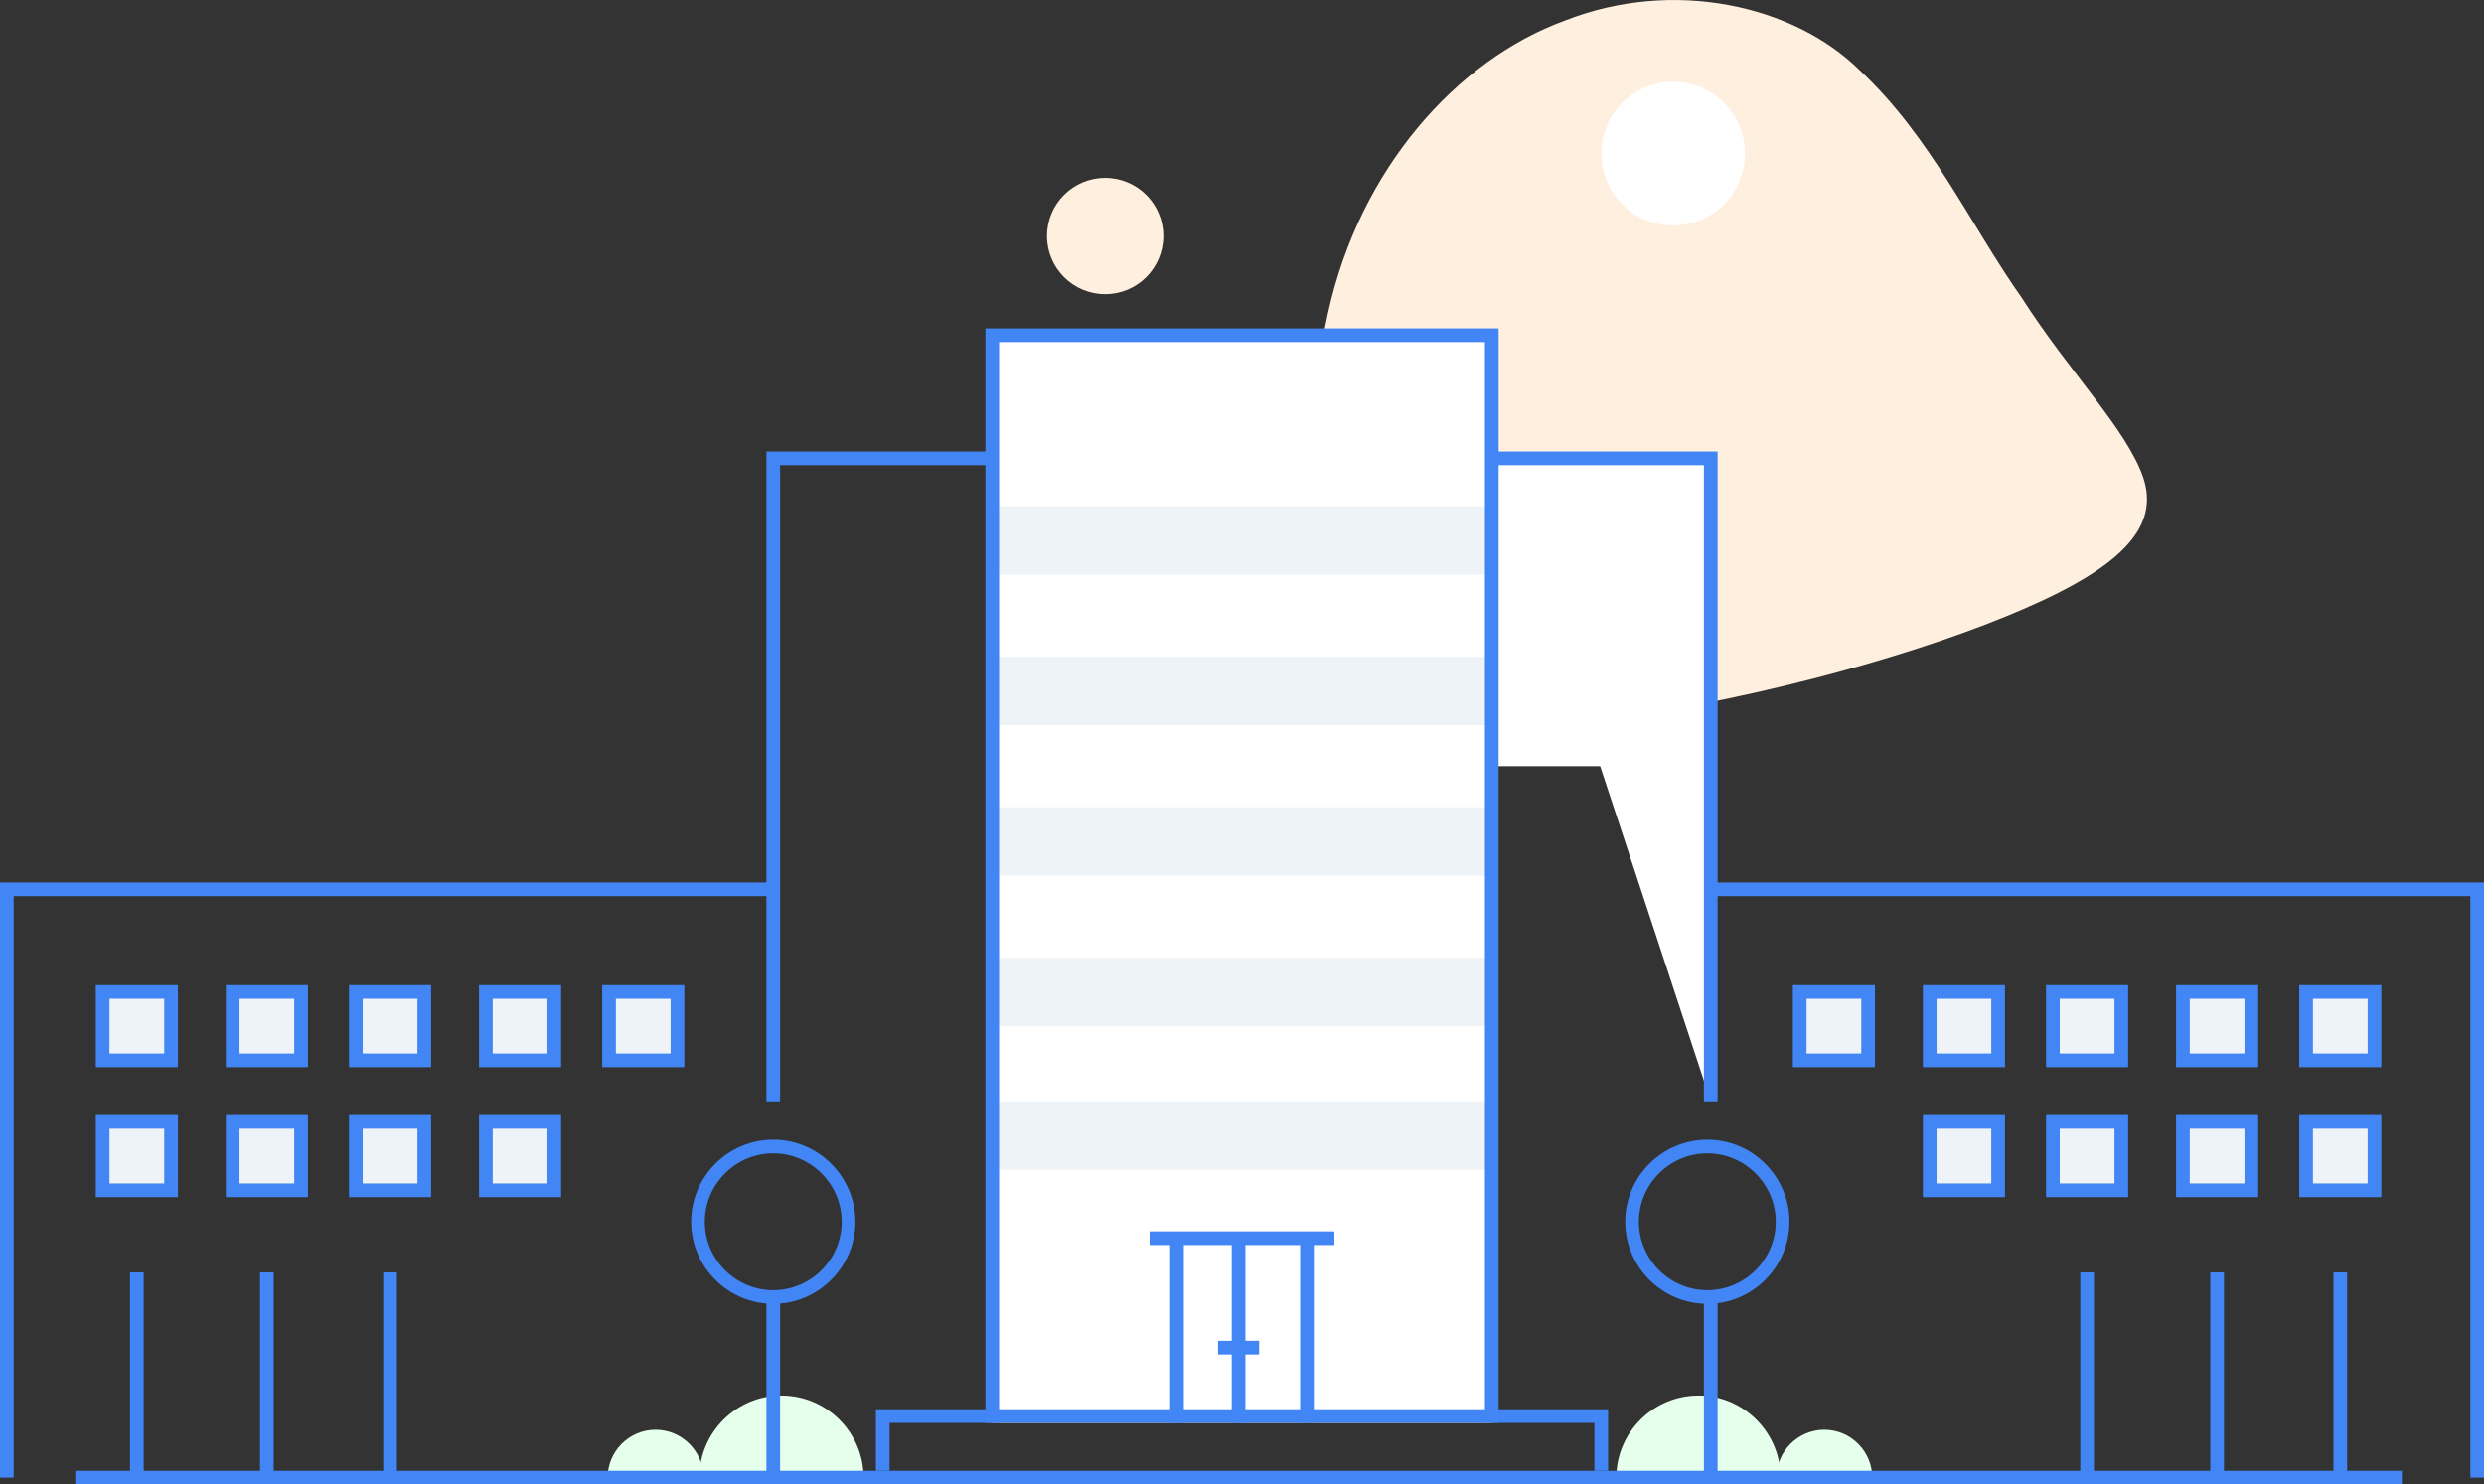 <?xml version="1.0" encoding="utf-8"?>
<!-- Generator: Adobe Illustrator 21.1.0, SVG Export Plug-In . SVG Version: 6.00 Build 0)  -->
<svg version="1.1" xmlns="http://www.w3.org/2000/svg" xmlns:xlink="http://www.w3.org/1999/xlink" x="0px" y="0px"
	 viewBox="0 0 363 217" style="enable-background:new 0 0 363 217;" xml:space="preserve">
<rect x="0" y="0" width="363" height="217" fill="#333333" stroke="none"/>
<style type="text/css">
	.st0{fill:#E6FFEC;}
	.st1{fill:#FFEFDE;}
	.st2{fill:#FFFFFF;}
	.st3{fill:#4285F4;}
	.st4{fill:#EEF3F7;}
</style>
<g id="Layer_4">
</g>
<g id="Layer_2">
</g>
<g id="Layer_3">
	<g>
		<path class="st0" d="M259.6,216c0-3.9,3.2-7,7-7c3.9,0,7,3.2,7,7H259.6z"/>
		<path class="st0" d="M236.2,216c0-6.6,5.4-12,12-12s12,5.4,12,12H236.2z"/>
	</g>
	<g>
		<path class="st0" d="M102.8,216c0-3.9-3.2-7-7-7c-3.9,0-7,3.2-7,7H102.8z"/>
		<path class="st0" d="M126.2,216c0-6.6-5.4-12-12-12c-6.6,0-12,5.4-12,12H126.2z"/>
	</g>
	<path class="st1" d="M271.8,10.3c10.4,9.7,16.2,22.7,23.7,33.3c6.9,10.8,15.3,19.2,17.7,26.2c2.3,6.9-2.5,12.7-17.2,19.1
		c-14.1,6.2-38,13.1-60.5,16.2c-23.1,2.9-35.3,0.8-41.1-9.8c-5.7-10.2-4.9-28.9-0.3-49.7c4.6-20.8,18.7-36.8,34.6-42.6
		C244.5-3.2,262.1,0.7,271.8,10.3z"/>
	<ellipse transform="matrix(0.19 -0.982 0.982 0.19 175.955 258.271)" class="st2" cx="244.5" cy="22.5" rx="10.5" ry="10.5"/>
	<circle class="st1" cx="161.5" cy="34.5" r="8.5"/>
	<rect x="218" y="66" class="st2" width="16" height="46"/>
	<polyline class="st2" points="145,208 145,49 218,49 218,208 	"/>
	<polygon class="st3" points="2,216 0,216 0,129 113,129 113,131 2,131 	"/>
	<g>
		<rect x="89" y="145" class="st4" width="10" height="10"/>
		<path class="st3" d="M100,156H88v-12h12V156z M90,154h8v-8h-8V154z"/>
	</g>
	<g>
		<g>
			<rect x="71" y="145" class="st4" width="10" height="10"/>
			<path class="st3" d="M82,156H70v-12h12V156z M72,154h8v-8h-8V154z"/>
		</g>
		<g>
			<rect x="71" y="164" class="st4" width="10" height="10"/>
			<path class="st3" d="M82,175H70v-12h12V175z M72,173h8v-8h-8V173z"/>
		</g>
	</g>
	<g>
		<g>
			<rect x="15" y="145" class="st4" width="10" height="10"/>
			<path class="st3" d="M26,156H14v-12h12V156z M16,154h8v-8h-8V154z"/>
		</g>
		<g>
			<rect x="15" y="164" class="st4" width="10" height="10"/>
			<path class="st3" d="M26,175H14v-12h12V175z M16,173h8v-8h-8V173z"/>
		</g>
		<g>
			<line class="st4" x1="20" y1="186" x2="20" y2="216"/>
			<rect x="19" y="186" class="st3" width="2" height="30"/>
		</g>
	</g>
	<g>
		<g>
			<rect x="34" y="145" class="st4" width="10" height="10"/>
			<path class="st3" d="M45,156H33v-12h12V156z M35,154h8v-8h-8V154z"/>
		</g>
		<g>
			<rect x="34" y="164" class="st4" width="10" height="10"/>
			<path class="st3" d="M45,175H33v-12h12V175z M35,173h8v-8h-8V173z"/>
		</g>
		<g>
			<line class="st4" x1="39" y1="186" x2="39" y2="216"/>
			<rect x="38" y="186" class="st3" width="2" height="30"/>
		</g>
	</g>
	<g>
		<g>
			<rect x="52" y="145" class="st4" width="10" height="10"/>
			<path class="st3" d="M63,156H51v-12h12V156z M53,154h8v-8h-8V154z"/>
		</g>
		<g>
			<rect x="52" y="164" class="st4" width="10" height="10"/>
			<path class="st3" d="M63,175H51v-12h12V175z M53,173h8v-8h-8V173z"/>
		</g>
		<g>
			<line class="st4" x1="57" y1="186" x2="57" y2="216"/>
			<rect x="56" y="186" class="st3" width="2" height="30"/>
		</g>
	</g>
	<path class="st3" d="M113,190.6c-6.6,0-12-5.4-12-12s5.4-12,12-12s12,5.4,12,12S119.6,190.6,113,190.6z M113,168.6
		c-5.5,0-10,4.5-10,10s4.5,10,10,10s10-4.5,10-10S118.5,168.6,113,168.6z"/>
	<rect x="112" y="190" class="st3" width="2" height="26"/>
	<polygon class="st3" points="114,161 112,161 112,66 145,66 145,68 114,68 	"/>
	<polygon class="st3" points="363,216 361,216 361,131 250,131 250,129 363,129 	"/>
	<g>
		<rect x="263" y="145" transform="matrix(-1 -4.492907e-11 4.492907e-11 -1 536 300)" class="st4" width="10" height="10"/>
		<path class="st3" d="M274,156h-12v-12h12V156z M264,154h8v-8h-8V154z"/>
	</g>
	<g>
		<g>
			<rect x="282" y="145" transform="matrix(-1 -4.492907e-11 4.492907e-11 -1 574 300)" class="st4" width="10" height="10"/>
			<path class="st3" d="M293,156h-12v-12h12V156z M283,154h8v-8h-8V154z"/>
		</g>
		<g>
			<rect x="282" y="164" transform="matrix(-1 -4.492907e-11 4.492907e-11 -1 574 338)" class="st4" width="10" height="10"/>
			<path class="st3" d="M293,175h-12v-12h12V175z M283,173h8v-8h-8V173z"/>
		</g>
	</g>
	<g>
		<g>
			<rect x="337" y="145" transform="matrix(-1 -4.511115e-11 4.511115e-11 -1 684 300)" class="st4" width="10" height="10"/>
			<path class="st3" d="M348,156h-12v-12h12V156z M338,154h8v-8h-8V154z"/>
		</g>
		<g>
			<rect x="337" y="164" transform="matrix(-1 -4.511115e-11 4.511115e-11 -1 684 338)" class="st4" width="10" height="10"/>
			<path class="st3" d="M348,175h-12v-12h12V175z M338,173h8v-8h-8V173z"/>
		</g>
		<g>
			<line class="st4" x1="342" y1="186" x2="342" y2="216"/>
			<rect x="341" y="186" class="st3" width="2" height="30"/>
		</g>
	</g>
	<g>
		<g>
			<rect x="319" y="145" transform="matrix(-1 -4.492907e-11 4.492907e-11 -1 648 300)" class="st4" width="10" height="10"/>
			<path class="st3" d="M330,156h-12v-12h12V156z M320,154h8v-8h-8V154z"/>
		</g>
		<g>
			<rect x="319" y="164" transform="matrix(-1 -4.492907e-11 4.492907e-11 -1 648 338)" class="st4" width="10" height="10"/>
			<path class="st3" d="M330,175h-12v-12h12V175z M320,173h8v-8h-8V173z"/>
		</g>
		<g>
			<line class="st4" x1="324" y1="186" x2="324" y2="216"/>
			<rect x="323" y="186" class="st3" width="2" height="30"/>
		</g>
	</g>
	<g>
		<g>
			<rect x="300" y="145" transform="matrix(-1 -4.492907e-11 4.492907e-11 -1 610 300)" class="st4" width="10" height="10"/>
			<path class="st3" d="M311,156h-12v-12h12V156z M301,154h8v-8h-8V154z"/>
		</g>
		<g>
			<rect x="300" y="164" transform="matrix(-1 -4.492907e-11 4.492907e-11 -1 610 338)" class="st4" width="10" height="10"/>
			<path class="st3" d="M311,175h-12v-12h12V175z M301,173h8v-8h-8V173z"/>
		</g>
		<g>
			<line class="st4" x1="305" y1="186" x2="305" y2="216"/>
			<rect x="304" y="186" class="st3" width="2" height="30"/>
		</g>
	</g>
	<path class="st3" d="M249.5,190.6c-6.6,0-12-5.4-12-12s5.4-12,12-12s12,5.4,12,12S256.1,190.6,249.5,190.6z M249.5,168.6
		c-5.5,0-10,4.5-10,10s4.5,10,10,10s10-4.5,10-10S255,168.6,249.5,168.6z"/>
	<rect x="249" y="190" class="st3" width="2" height="26"/>
	<g>
		<polyline class="st2" points="250,161 250,67 219,67 		"/>
		<polygon class="st3" points="251,161 249,161 249,68 218,68 218,66 251,66 		"/>
	</g>
	<rect x="168" y="180" class="st3" width="27" height="2"/>
	<g>
		<rect x="171" y="181" class="st3" width="2" height="27"/>
		<rect x="190" y="181" class="st3" width="2" height="27"/>
	</g>
	<rect x="180" y="181" class="st3" width="2" height="27"/>
	<rect x="178" y="196" class="st3" width="6" height="2"/>
	<g>
		<line class="st4" x1="11" y1="216" x2="351" y2="216"/>
		<rect x="11" y="215" class="st3" width="340" height="2"/>
	</g>
	<polygon class="st3" points="235,215 233,215 233,208 130,208 130,215 128,215 128,206 235,206 	"/>
	<rect x="145" y="74" class="st4" width="73" height="10"/>
	<rect x="145" y="96" class="st4" width="73" height="10"/>
	<rect x="145" y="118" class="st4" width="73" height="10"/>
	<rect x="145" y="140" class="st4" width="73" height="10"/>
	<rect x="145" y="161" class="st4" width="73" height="10"/>
	<polygon class="st3" points="219,208 217,208 217,50 146,50 146,208 144,208 144,48 219,48 	"/>
</g>
</svg>
